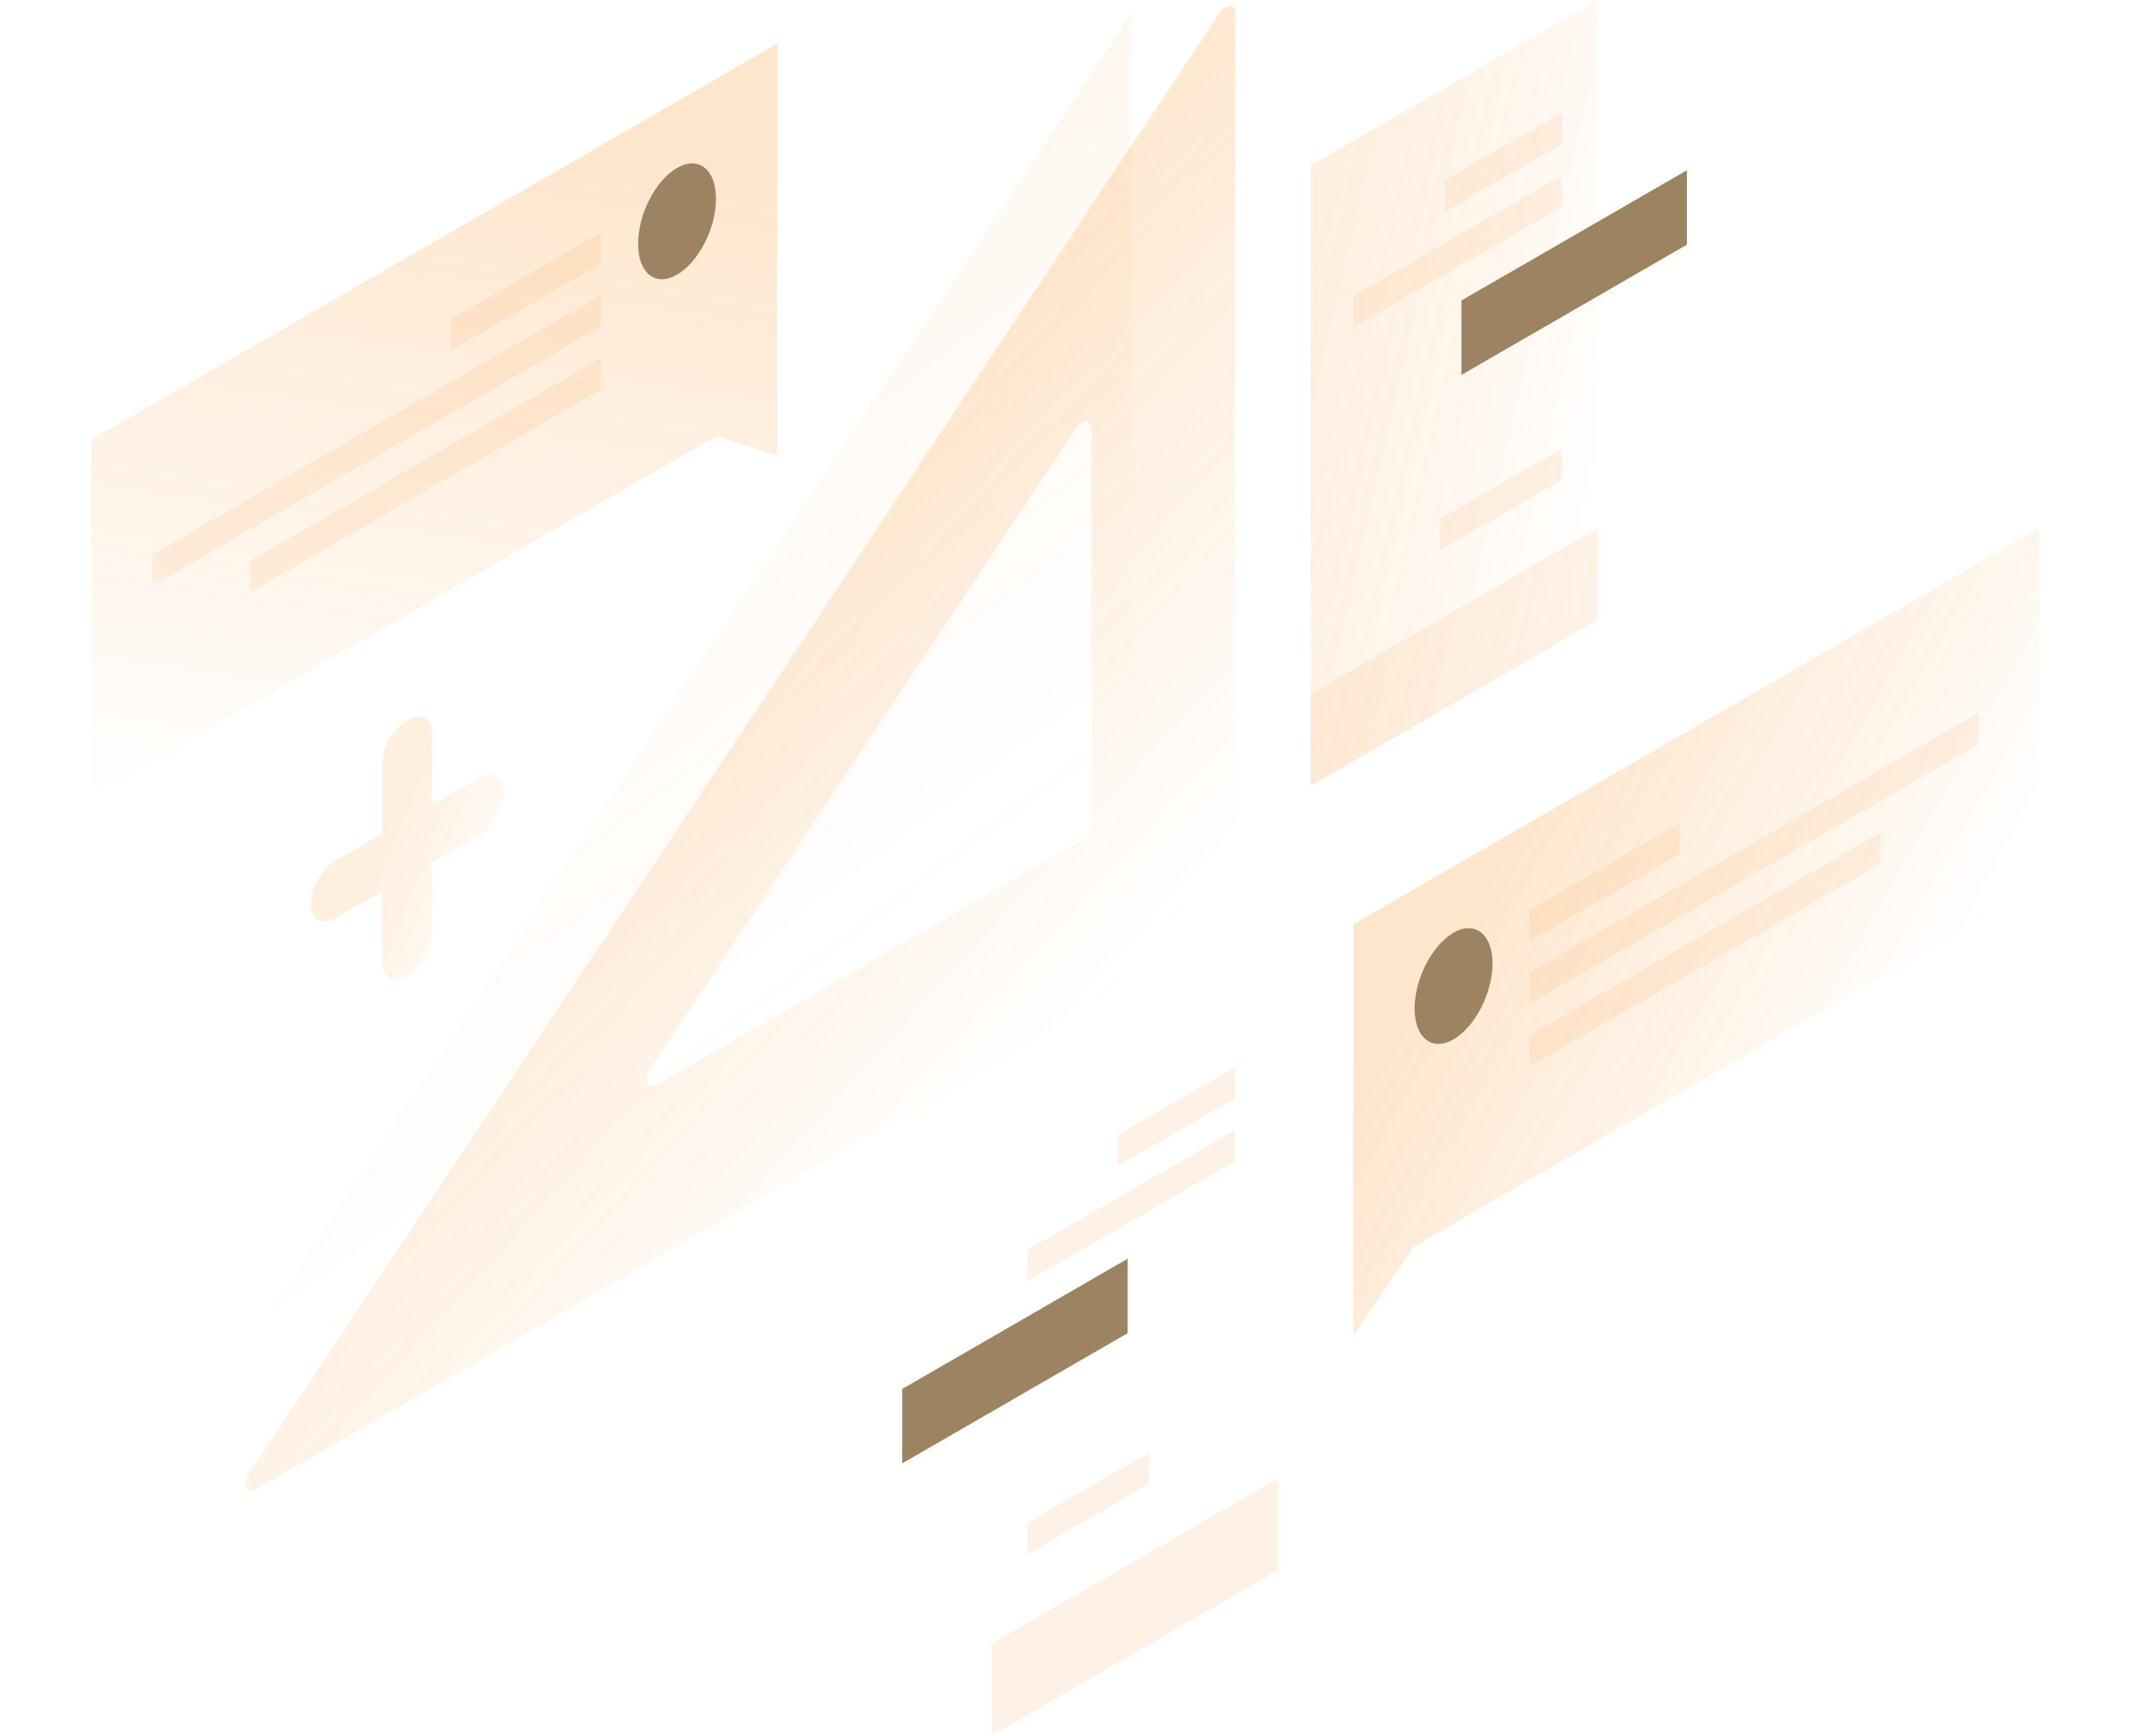 <svg xmlns="http://www.w3.org/2000/svg" xmlns:xlink="http://www.w3.org/1999/xlink" width="700" height="570" viewBox="0 0 700 570"><defs><style>.a{fill:#fff;stroke:#707070;opacity:0;}.b{opacity:0.7;}.c{opacity:0.1;fill:url(#a);}.d{opacity:0.4;fill:url(#b);}.e,.h{opacity:0.3;}.e{fill:url(#c);}.f{fill:#724e1e;}.g{fill:#f98a14;opacity:0.15;}.h{fill:url(#d);}.i,.j{opacity:0.2;}.i{fill:url(#e);}.j{fill:url(#g);}.k{stroke:none;}.l{fill:none;}</style><linearGradient id="a" x1="0.272" y1="0.298" x2="0.516" y2="0.777" gradientUnits="objectBoundingBox"><stop offset="0" stop-color="#f98a14"/><stop offset="1" stop-color="#f98a14" stop-opacity="0"/></linearGradient><linearGradient id="b" x1="0.27" y1="0.291" x2="0.655" y2="0.821" xlink:href="#a"/><linearGradient id="c" x1="0.57" y1="0.126" x2="0.441" y2="1.08" xlink:href="#a"/><linearGradient id="d" x1="0.218" y1="0.416" x2="0.735" y2="0.758" xlink:href="#a"/><linearGradient id="e" x1="0.031" y1="0.31" x2="0.895" y2="0.855" xlink:href="#a"/><linearGradient id="g" x1="0.25" y1="0.671" x2="0.877" y2="1.034" xlink:href="#a"/></defs><g transform="translate(-190 -277)"><g class="a" transform="translate(190 277)"><rect class="k" width="700" height="570"/><rect class="l" x="0.5" y="0.5" width="699" height="569"/></g><g class="b" transform="translate(220 277)"><path class="c" d="M695.168,6.1,394.2,459.179,695.092,285.424Z" transform="translate(-353.788 -1.711)"/><path class="d" d="M352.283,490.036c-3.1,1.816-4.465-1.892-2.043-5.524L668.538,5.4c2.119-3.254,5.3-3.33,5.3-.151l-.076,295.292a7.18,7.18,0,0,1-3.254,5.676ZM626.688,141.77c0-3.178-3.178-3.1-5.3.151L481.843,351.7c-2.422,3.633-1.06,7.341,2.043,5.524l139.473-80.6a7.18,7.18,0,0,0,3.254-5.676Z" transform="translate(-298.25 -0.935)"/><path class="e" d="M772.915,19.2,547.7,149.289V266.664L753.012,148l19.827,6.508Z" transform="translate(-547.7 -4.897)"/><path class="f" d="M574.3,97.615c0,9.687,5.751,14.227,12.789,10.141s12.789-15.211,12.789-24.9-5.751-14.227-12.789-10.141C579.976,76.8,574.3,87.928,574.3,97.615Z" transform="translate(-394.794 -17.549)"/><path class="g" d="M673.542,101.1,624.2,129.63v10.292l49.341-28.53Z" transform="translate(-506.22 -24.817)"/><path class="g" d="M771.543,128.4,624.2,213.537v10.292l147.343-85.137Z" transform="translate(-604.221 -31.458)"/><path class="g" d="M739.456,155.7,624.2,222.3v10.292l115.256-66.6Z" transform="translate(-572.134 -38.098)"/><path class="h" d="M.376,359.589,225.515,229.5V346.875L20.2,465.461.3,494.9Z" transform="translate(413.956 -56.048)"/><path class="f" d="M262.979,414.672c0,9.687-5.751,20.811-12.789,24.9s-12.789-.454-12.789-10.141,5.751-20.811,12.789-24.9C257.227,400.52,262.979,405.061,262.979,414.672Z" transform="translate(197.062 -98.266)"/><path class="g" d="M156.1,385.83l49.341-28.53v10.292L156.1,396.122Z" transform="translate(316.125 -87.133)"/><path class="g" d="M26.6,394.837,174.019,309.7v10.292L26.676,405.129Z" transform="translate(445.549 -75.555)"/><path class="g" d="M69.1,428.1l115.256-66.6v10.292L69.1,438.388Z" transform="translate(403.049 -88.154)"/><path class="i" d="M286.142.3,192.076,54.636,192,258.435,286.142,204.1Z" transform="translate(208.256 -0.3)"/><path class="f" d="M227.112,74.2,153.1,116.958V141.4l74.012-42.758Z" transform="translate(296.725 -18.275)"/><path class="g" d="M286.067,229.6,192,283.936v30.2L286.067,259.8Z" transform="translate(208.332 -56.072)"/><path class="g" d="M245.9,49.2,207.3,71.449V81.741l38.6-22.249Z" transform="translate(236.925 -12.194)"/><path class="g" d="M275.661,76.5,207.4,115.928V126.22l68.261-39.428Z" transform="translate(207.083 -18.834)"/><path class="g" d="M207.4,218.057v10.292l40.033-23.157V194.9Z" transform="translate(235.311 -47.632)"/><path class="i" d="M330.376,466.736,424.442,412.4l-.076,203.8L330.3,670.535Z" transform="translate(-34.705 -100.535)"/><path class="f" d="M395.7,589.258,469.712,546.5v24.444L395.7,613.7Z" transform="translate(-129.468 -133.152)"/><path class="g" d="M330.4,696.036,424.467,641.7v30.2L330.4,726.231Z" transform="translate(-34.805 -156.307)"/><path class="g" d="M387.7,463.3l-38.6,22.249v10.292l38.6-22.249Z" transform="translate(-12.186 -112.915)"/><path class="g" d="M417.361,490.6,349.1,530.028V540.32l68.261-39.428Z" transform="translate(-41.851 -119.555)"/><path class="g" d="M426.433,630.6v10.292L386.4,664.049V653.757Z" transform="translate(-79.151 -153.607)"/><path class="j" d="M698.133,312.532c-4.541,2.573-8.173,8.93-8.173,14.152v23.081l-15.287,8.779c-4.541,2.573-8.173,8.93-8.173,14.152s3.632,7.341,8.173,4.768l15.287-8.779v23.082c0,5.222,3.633,7.341,8.173,4.768s8.173-8.93,8.173-14.152V359.3l15.287-8.854c4.541-2.573,8.173-8.93,8.173-14.227,0-5.222-3.632-7.341-8.173-4.768l-15.287,8.779V317.149C706.306,312,702.674,309.884,698.133,312.532Z" transform="translate(-594.455 -75.966)"/></g></g></svg>